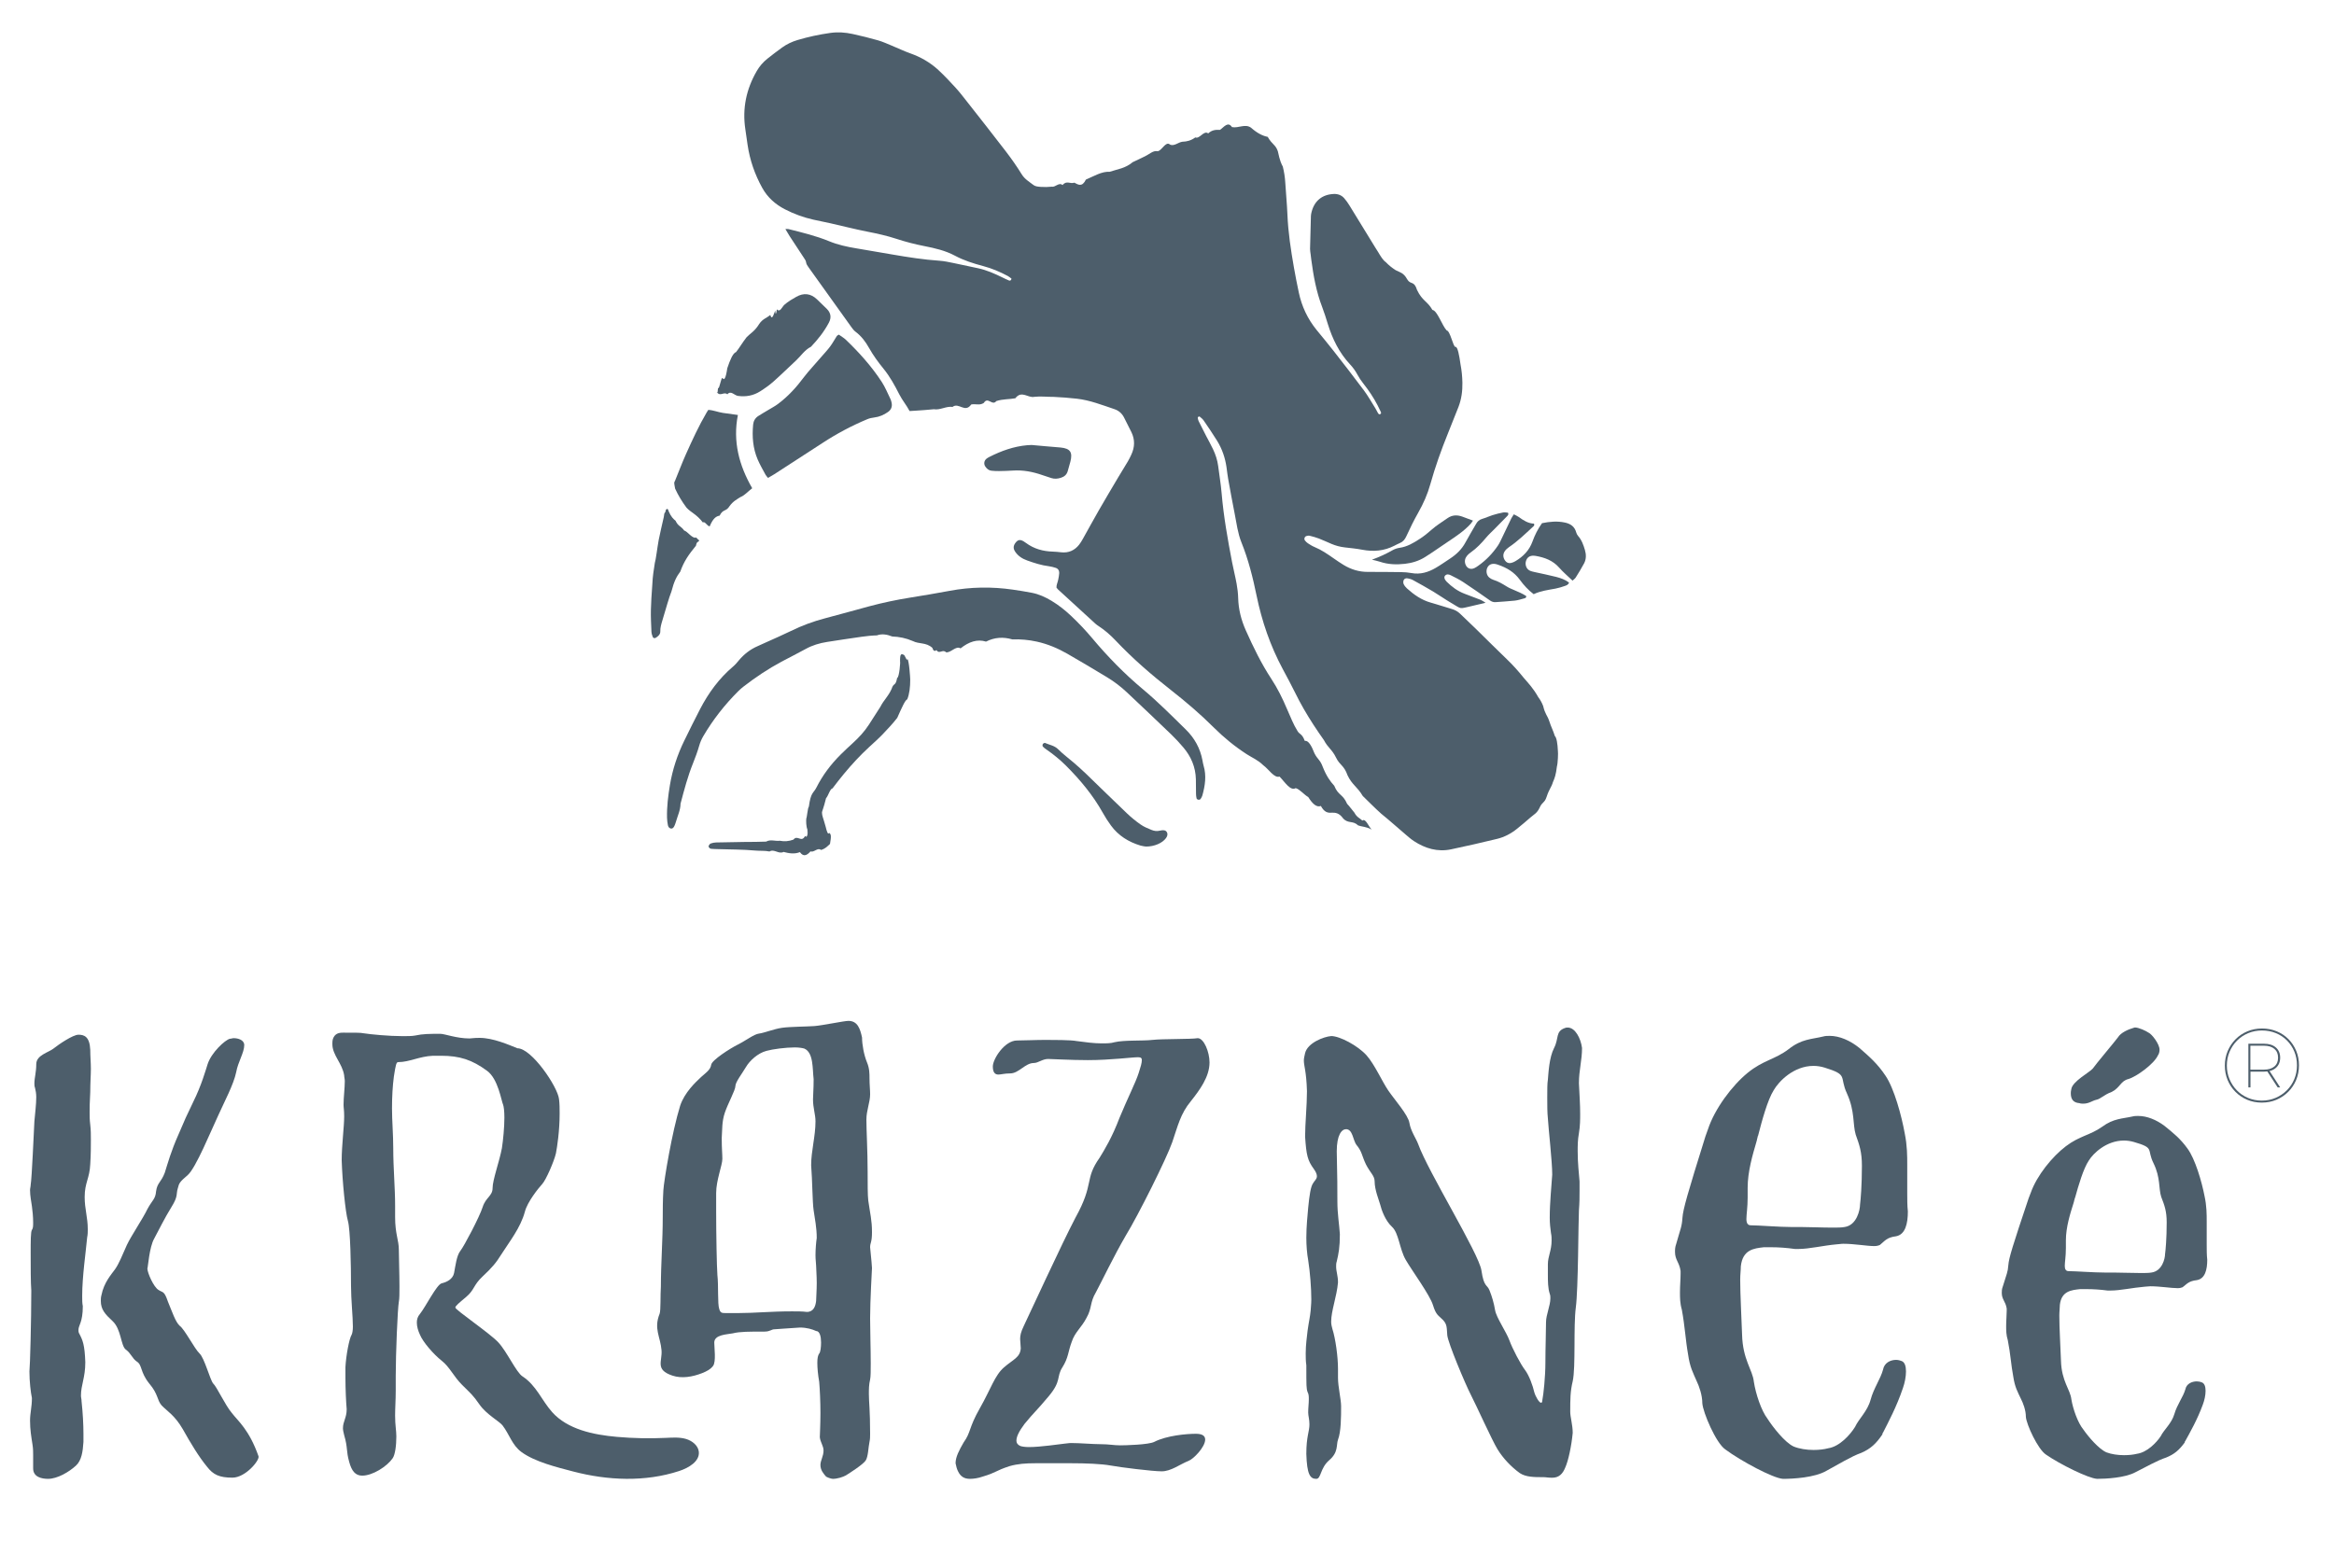 <svg viewBox="0 0 2614.47 1756.6" xmlns="http://www.w3.org/2000/svg" data-name="Слой 1" id="_Слой_1">
  <defs>
    <style>
      .cls-1 {
        fill: #4d5e6b;
      }
    </style>
  </defs>
  <path d="M2533.6,1235.45c-5.88,0-11.33-1.06-16.35-3.17-5.02-2.12-9.41-5.08-13.17-8.88-3.76-3.8-6.68-8.21-8.76-13.23-2.08-5.02-3.12-10.43-3.12-16.23s1.06-11.21,3.17-16.23c2.12-5.02,5.06-9.43,8.82-13.23,3.76-3.8,8.17-6.76,13.23-8.88,5.06-2.12,10.53-3.17,16.41-3.17s11.35,1.04,16.41,3.12c5.06,2.08,9.45,5,13.17,8.76,3.72,3.76,6.62,8.13,8.7,13.11,2.08,4.98,3.12,10.41,3.12,16.29s-1.06,11.35-3.17,16.4c-2.12,5.06-5.08,9.49-8.88,13.29s-8.21,6.76-13.23,8.88c-5.02,2.12-10.47,3.17-16.35,3.17ZM2533.6,1233.21c5.57,0,10.72-1.02,15.46-3.06,4.74-2.04,8.92-4.84,12.52-8.41,3.61-3.57,6.41-7.76,8.41-12.58,2-4.82,3-9.98,3-15.46s-.98-10.7-2.94-15.41c-1.96-4.7-4.7-8.84-8.23-12.41-3.53-3.57-7.68-6.33-12.46-8.29-4.78-1.96-9.96-2.94-15.52-2.94s-10.74,1-15.52,3c-4.78,2-8.96,4.8-12.52,8.41-3.57,3.61-6.35,7.78-8.35,12.52-2,4.74-3,9.86-3,15.35s1,10.6,3,15.35c2,4.74,4.76,8.92,8.29,12.52,3.53,3.61,7.68,6.41,12.47,8.41,4.78,2,9.92,3,15.41,3ZM2518.55,1218.4v-48.92h17.64c5.57,0,9.96,1.41,13.17,4.23,3.21,2.82,4.82,6.63,4.82,11.41s-1.61,8.58-4.82,11.41c-3.22,2.82-7.61,4.23-13.17,4.23h-15.29v17.64h-2.35ZM2520.79,1198.52h15.17c5.02,0,8.92-1.18,11.7-3.53,2.78-2.35,4.17-5.64,4.17-9.88s-1.39-7.53-4.17-9.88c-2.78-2.35-6.68-3.53-11.7-3.53h-15.17v26.81ZM2551.36,1218.4l-12.35-19.05h2.82l12.35,19.05h-2.82Z" class="cls-1"></path>
  <g>
    <path d="M60.76,1174.26c4.87-3.88,20.86-14.88,27.12-14.88s12.52,1.94,13.22,16.83c0,7.76.7,14.24.7,21.36s-.7,15.53-.7,25.88c-.7,12.3-.7,18.12-.7,23.3,0,3.88,0,7.77.7,13.59s.7,11,.7,16.83c0,7.76,0,16.18-.7,27.18-.7,16.18-6.26,20.71-6.26,36.89,0,13.59,3.48,22.65,3.48,36.24,0,2.59,0,5.82-.7,9.06-1.39,15.53-5.56,44-5.56,65.36,0,4.53,0,8.41.7,11.65,0,18.12-4.87,21.36-4.87,26.53,0,1.29,0,2.59.7,3.88,4.18,7.77,6.26,12.94,6.96,32.36,0,17.47-4.87,25.24-4.87,37.53,0,1.94.7,3.88.7,6.47,1.39,12.94,2.09,25.88,2.09,36.24v9.06c-.7,11-2.09,20.71-8.35,26.53-7.65,7.12-20.86,14.88-31.3,14.88-6.96,0-16.69-1.94-16.69-11.65v-14.88c0-3.88,0-7.12-.7-11.65-1.39-9.06-2.78-16.82-2.78-27.18,0-8.41,2.09-14.88,2.09-25.24-1.39-6.47-2.78-18.77-2.78-29.77.7-5.82,2.09-56.3,2.09-90.6-.7-9.06-.7-26.53-.7-42.06,0-12.94,0-23.94,1.39-25.88,1.39-1.94,1.39-4.53,1.39-8.41,0-5.82-.7-13.59-1.39-18.12-.7-5.18-2.09-11.65-2.09-18.12,0-1.94.7-3.88.7-5.83,1.39-7.76,3.48-58.89,4.17-71.18.7-8.41,2.09-18.77,2.09-27.18,0-3.88-.7-7.77-1.39-10.35-.7-1.94-.7-3.24-.7-5.18,0-5.82,2.09-12.3,2.09-21.36,0-10.35,13.91-12.94,20.17-18.12ZM257.59,1163.9c1.39,0,2.78-.65,4.17-.65,4.87,0,11.83,1.94,11.83,7.77,0,8.41-6.96,18.77-9.04,30.41-2.78,13.59-13.21,33-20.17,48.54-7.65,16.18-25.04,58.89-34.08,66.65-9.04,7.76-9.74,9.06-11.13,14.88-2.09,6.47.7,8.41-6.95,20.71-7.65,12.29-14.61,26.53-19.48,35.59-5.56,9.71-6.95,32.36-7.65,33.65,0,4.53,6.95,20.71,12.52,23.94,4.87,3.24,6.26.65,10.44,12.94,4.87,11.65,8.35,22.65,13.21,27.18,5.56,3.88,16.69,25.88,22.26,31.06,5.57,5.18,11.83,29.77,15.3,33.65,4.17,3.88,13.21,23.94,20.86,33,6.95,9.06,19.48,18.77,29.91,48.53,1.39,4.53-14.61,23.94-29.21,23.94s-21.56-3.24-28.51-12.29c-9.04-11-18.09-25.89-27.13-42.06-9.04-15.53-17.39-20.06-23.65-26.53-5.57-6.47-3.48-12.29-13.91-24.59-10.43-12.94-7.65-20.71-13.91-24.59-5.56-3.88-6.26-9.06-12.52-13.59-5.57-4.53-4.87-22.65-14.61-31.71-8.35-7.77-13.21-12.94-13.21-22.65,0-1.94,0-3.88.7-6.47,2.78-14.24,11.13-23.3,15.3-29.12,4.17-5.82,8.35-16.18,13.22-27.18,4.87-10.35,18.08-29.77,22.95-40.12,5.56-10.35,9.04-11,9.74-20.06,1.39-9.71,5.56-9.71,9.74-20.71,3.48-11,6.95-23.94,15.3-42.71,8.35-19.41,7.65-18.12,16.69-36.89,9.04-18.12,13.91-35.59,16-42.06,4.17-12.94,19.47-27.18,25.04-28.47Z" class="cls-1"></path>
    <path d="M385.53,1157.09c14.61,0,18.09,0,21.56.65,8.35,1.29,28.52,3.24,43.82,3.24,5.56,0,10.43,0,13.91-.65,9.04-1.94,16-1.94,28.52-1.94,4.87,0,18.08,5.18,32.69,5.18,2.09,0,4.17-.65,11.13-.65,15.3,0,32.69,7.76,42.43,11.65,16,0,45.21,43.36,46.6,56.95.7,5.18.7,11,.7,16.18,0,19.41-2.78,37.53-4.17,44.65-2.09,9.06-11.13,29.77-15.3,34.3-4.17,4.53-16.69,20.06-19.47,31.06-4.87,18.12-17.39,33.65-26.43,47.89-5.56,9.06-10.43,14.88-20.86,24.59-10.43,9.71-9.04,14.88-18.08,22.65-8.35,7.12-12.52,10.35-12.52,12.29,0,2.59,38.25,28.47,47.99,38.83,9.74,10.35,20.17,33.64,27.12,38.18,15.76,10.28,21.44,26.78,33.33,40.12,17.15,19.25,45.86,25.4,72.62,27.74,18.24,1.6,36.6,1.97,54.9,1.11,7.48-.35,15.16-.88,22.32,1.19,7.15,2.08,13.77,7.48,14.46,14.42,1.07,10.66-11.16,17.97-22.01,21.53-38.25,12.53-80.04,10.65-118.66.56-18.11-4.73-43.18-10.86-58.13-21.92-10.46-7.74-13.27-19.57-21.09-29.76-3.48-4.53-18.08-12.3-25.73-23.3-7.65-11-9.74-12.29-19.48-22-9.74-9.71-13.91-20.06-22.95-27.18-9.04-7.12-20.87-20.71-24.34-29.12-2.09-4.53-3.48-9.06-3.48-13.59,0-3.24.7-6.47,3.48-9.71,6.26-7.77,18.78-33,24.34-34.3,5.56-1.29,12.52-4.53,13.91-11.65,1.39-7.12,2.78-19.41,6.95-24.59,4.17-5.18,21.56-38.18,25.04-49.18,3.48-11,11.13-12.3,11.13-21.36s7.65-29.77,10.43-44.65c1.39-9.06,2.79-23.3,2.79-34.3,0-7.12-.7-12.3-1.39-14.24-2.09-4.53-5.56-29.12-18.08-38.18-16.69-12.29-30.6-16.82-51.47-16.82h-9.04c-15.3.65-26.43,7.12-38.95,7.12-2.09,0-2.78,2.59-4.87,16.18-1.39,10.35-2.09,22.65-2.09,35.59,0,14.24,1.39,29.12,1.39,44.65,0,22.65,2.09,44,2.09,64.71v12.29c0,19.41,4.17,25.89,4.17,36.89,0,7.76.7,26.53.7,41.42,0,7.12,0,13.59-.7,16.83-1.39,7.76-3.48,58.24-3.48,83.48v16.18c0,10.35-.7,19.41-.7,27.83,0,11,1.39,16.83,1.39,23.3,0,10.35-1.39,20.71-4.17,24.59-6.26,9.06-22.26,19.41-34.08,19.41-7.65,0-11.82-5.18-14.61-15.53-3.48-12.3-1.39-15.53-5.57-29.77-.7-2.59-1.39-5.82-1.39-7.76,0-7.77,4.18-11.65,4.18-21.36-.7-7.77-1.39-22.65-1.39-34.95v-12.3c.7-12.94,4.17-31.71,6.95-36.24.7-1.29,1.39-4.53,1.39-9.06,0-11-2.09-30.41-2.09-45.95,0-22-.7-62.77-3.48-72.48-2.78-9.71-6.26-44.65-6.96-67.95,0-16.83,2.78-37.53,2.78-49.18,0-7.12-.7-9.71-.7-12.94,0-8.41,1.39-18.77,1.39-26.53,0-2.59-.7-4.53-.7-6.47-2.09-13.59-13.21-22.65-13.21-34.95,0-2.59,0-5.18,1.39-7.76,2.78-5.18,7.65-5.18,11.82-5.18Z" class="cls-1"></path>
    <path d="M965.64,1162.61c0,7.77,2.09,19.41,5.56,27.83,2.79,6.47,2.79,12.94,2.79,17.47,0,7.77.7,12.94.7,18.12,0,9.06-4.18,18.12-4.18,28.47,0,11.65,1.39,36.24,1.39,58.24,0,13.59,0,26.53.7,32.36,2.09,14.88,4.17,22,4.17,35.59,0,11.65-2.09,11.65-2.09,16.82,1.39,13.59,2.09,22,2.09,23.3s-2.09,36.24-2.09,56.3c0,13.59.7,34.3.7,50.48,0,7.76,0,14.88-.7,18.12-1.39,5.82-1.39,11-1.39,16.18,0,9.06,1.39,18.12,1.39,44.65,0,3.24,0,5.82-.7,9.06-1.39,6.47-1.39,16.18-4.18,20.71-2.78,4.53-18.08,14.24-22.26,16.83-3.48,1.94-9.74,3.88-14.61,3.88-2.09,0-6.96-1.94-7.65-2.59-2.78-3.24-6.26-7.12-6.26-12.94,0-5.18,3.48-9.71,3.48-16.18,0-5.18-3.48-9.06-4.17-14.88,0-1.94.7-14.24.7-27.18s-.7-27.18-1.39-34.94c-1.39-7.77-2.09-15.53-2.09-21.36,0-5.18.7-8.41,2.09-10.35,1.39-1.29,2.09-7.12,2.09-12.29,0-6.47-1.39-12.94-5.56-12.94-4.17-1.94-10.43-3.88-18.08-3.88-11.82.65-27.13,1.94-28.52,1.94-3.48,0-4.87,2.59-11.13,2.59-17.39,0-27.82,0-35.47,1.94-6.26,1.29-20.86,1.29-20.86,10.35,0,5.91,2.15,21.34-1.3,26.09-2.9,3.98-7.71,6.37-12.48,8.23-10.52,4.08-22.56,6.3-33.27,2.66-19.52-6.64-11.05-15.88-12.04-28.28-1.24-15.46-8.96-24.04-2.11-41.05,1.39-3.88.7-21.36,1.39-30.41,0-25.89,2.09-51.12,2.09-78.3,0-5.82,0-18.77.7-29.77.7-11,9.74-65.36,18.78-94.48,4.87-14.88,17.39-26.53,23.65-32.36,4.17-3.88,10.44-7.76,11.13-13.59.7-5.18,20.86-18.12,29.91-22.65,9.04-4.53,18.09-11.65,23.65-12.3,5.56-.65,16.69-5.18,25.73-6.47,9.04-1.29,27.13-1.29,36.17-1.94,9.04-.65,33.39-5.82,38.25-5.82,10.43,0,13.21,9.06,15.3,18.77ZM890.53,1173.61c-10.44,0-25.04,1.94-32,3.88-9.74,2.59-18.78,11-22.95,18.12-4.17,7.12-11.82,16.83-11.82,21.36s-8.35,19.41-11.82,29.77c-3.48,10.35-2.78,18.77-3.48,28.47,0,12.29.7,17.47.7,23.3,0,7.12-6.95,23.94-6.95,38.18v20.71c0,25.24.7,62.12,1.39,71.18,1.39,12.3,0,32.36,2.09,38.18,1.39,4.53,2.78,4.53,8.35,4.53h12.52c18.78,0,36.86-1.94,60.51-1.94,6.26,0,11.82,0,16.69.65,7.65,0,9.74-6.47,10.43-12.3,0-3.24.7-11.65.7-20.06s-.7-16.18-.7-19.41c0-2.59-.7-6.47-.7-11.65,0-7.12.7-14.88,1.39-19.41,0-11.65-2.09-21.36-3.48-31.06-1.39-9.06-1.39-33.65-2.78-50.48,0-16.18,4.87-32.36,4.87-49.18,0-7.77-2.78-14.88-2.78-24.59,0-5.18.7-11,.7-22.65-1.39-11.65,0-29.77-10.43-34.3-2.09-.65-6.26-1.29-10.43-1.29Z" class="cls-1"></path>
    <path d="M1139.25,1165.85c8.35,0,20.87-.65,32-.65,7.65,0,28.52,0,34.78,1.29,9.74,1.29,19.47,2.59,27.82,2.59,5.57,0,10.44,0,14.61-1.29,11.13-2.59,31.3-1.29,42.43-2.59,11.13-1.29,43.12-.65,50.77-1.94,6.95,0,13.21,15.53,13.21,27.18,0,16.18-11.13,31.06-20.86,43.36-11.83,14.24-14.61,27.83-20.87,45.95-6.26,18.12-38.25,82.19-52.16,104.83-13.21,22.65-27.13,51.77-33.39,63.42-6.95,11.65-4.17,17.47-10.43,28.47-5.56,11-13.21,16.18-16.69,27.18-4.17,11-3.48,17.47-10.44,28.47-6.95,11-.7,14.88-15.3,32.36-14.61,17.47-16,17.47-27.13,31.06-6.26,8.41-9.04,14.24-9.04,18.77,0,2.59,1.39,4.53,4.17,5.83,1.39.65,5.56,1.29,9.74,1.29,13.21,0,34.08-3.24,40.34-3.88,1.39,0,4.18-.65,6.96-.65,9.74,0,24.34,1.29,32.69,1.29,9.74,0,15.3,1.3,22.26,1.3,5.56,0,32-.65,38.25-3.88,13.91-7.12,36.17-9.06,46.6-9.06,7.65,0,10.43,2.59,10.43,6.47,0,8.41-13.21,22-18.78,23.94-9.74,3.88-19.48,11.65-29.91,11.65s-46.6-4.53-57.03-6.47c-10.44-1.94-28.52-2.59-44.51-2.59h-39.65c-11.13,0-20.17.65-29.21,3.24-16,5.18-14.61,7.12-29.91,11.65-5.56,1.94-10.43,2.59-14.61,2.59-6.26,0-10.43-2.59-13.21-8.41-1.39-2.59-2.09-5.82-2.78-9.06,0-7.12,4.17-14.88,9.04-23.3,8.35-11.65,5.56-16.18,18.08-38.18,12.52-22,16.69-36.89,27.13-45.95,10.43-9.06,18.08-11,18.78-21.36l-.7-10.35c0-3.88.7-7.77,4.17-14.88,6.26-12.94,42.43-91.89,57.73-121.01,21.56-38.83,9.74-42.71,27.12-67.3,5.56-9.06,13.91-22.65,22.26-44.65,9.04-22,18.08-39.47,21.56-50.48,2.09-6.47,3.48-11,3.48-14.24,0-1.94-.7-3.24-4.17-3.24-6.95,0-30.6,3.24-56.34,3.24-19.47,0-39.65-1.29-44.51-1.29-6.26,0-11.13,4.53-16,4.53-9.74,0-16.69,11.65-26.43,11.65-6.26,0-10.43,1.29-13.21,1.29-3.48,0-6.26-1.94-6.26-9.06,0-8.41,13.21-29.12,27.12-29.12Z" class="cls-1"></path>
    <path d="M1491.14,1160.88c9.74,0,29.91,10.81,39.65,21.63,9.04,10.18,17.39,29.26,24.34,39.44,6.95,10.18,22.26,27.35,23.65,36.26,1.39,8.91,7.65,17.81,9.74,23.53,11.13,31.17,68.16,122.76,70.95,141.84s6.26,15.27,9.04,22.26c2.78,7,4.87,13.99,6.26,22.26,1.39,8.27,12.52,24.17,16,33.71,3.48,9.54,12.52,26.71,17.39,33.08,4.87,6.36,9.04,18.45,10.43,24.81,1.39,5.09,5.56,12.09,7.65,12.09.7,0,1.39-.64,1.39-2.55,1.39-7,3.48-26.71,3.48-42.62s.7-34.98.7-45.16c0-8.27,4.87-18.45,4.87-26.71,0-1.91,0-3.18-.7-5.09-2.09-6.36-2.09-13.99-2.09-21.63v-11.45c0-8.9,4.17-15.27,4.17-26.71,0-2.54,0-5.09-.7-8.27-.7-5.09-1.39-10.81-1.39-17.17,0-17.17,2.09-36.89,2.78-48.34,0-14.63-4.17-50.88-4.87-62.97-.7-6.36-.7-15.27-.7-23.53s0-15.9.7-19.72c.7-7.63,1.39-24.81,6.95-35.62,5.57-10.81,1.39-18.45,11.83-22.26,1.39-.64,2.09-.64,3.48-.64,8.35,0,14.61,12.09,16,22.9,0,13.99-3.48,24.81-3.48,39.44.7,15.27,1.39,23.53,1.39,34.35,0,6.36,0,13.36-1.39,21.63-1.39,7.63-1.39,13.99-1.39,20.35,0,13.36,1.39,24.81,2.09,33.71v10.18c0,7.63,0,13.36-.7,22.26-.7,12.72-.7,87.78-3.48,108.77-2.78,20.99,0,66.79-3.48,82.69-2.78,11.45-2.78,20.35-2.78,34.35,0,5.72,2.78,14.63,2.78,23.53-1.39,14.63-4.87,31.17-8.35,38.8-2.78,7-6.95,11.45-14.61,11.45-4.87,0-6.95-.64-9.74-.64-10.43,0-19.47,0-26.43-4.45-9.74-7-18.78-16.54-25.04-26.71-6.26-10.18-23.65-48.98-29.91-61.06-6.26-12.08-25.73-58.52-26.43-66.79-.7-8.27,0-12.09-4.87-17.17-4.87-5.09-7.65-5.09-11.13-16.54-3.48-11.45-23.65-38.8-30.6-50.88-6.95-12.09-7.65-29.9-15.3-36.89-7.65-7-11.82-19.08-13.21-24.81-1.39-5.09-6.26-16.54-6.26-26.08,0-6.36-4.87-9.54-9.74-19.08-4.87-10.18-4.17-13.99-10.44-21.63-4.17-5.09-4.17-17.81-11.82-17.81-4.87,0-10.43,6.36-10.43,24.81.7,29.89.7,41.34.7,55.97s2.09,25.44,2.78,36.89c0,14.63-1.39,21.63-3.48,30.53-.7,1.91-.7,3.82-.7,5.72,0,5.72,2.09,10.18,2.09,17.81-1.39,15.9-7.65,31.8-7.65,43.89,0,3.18.7,5.72,1.39,8.27,3.48,10.81,6.26,31.17,6.26,44.52v10.18c0,10.18,3.48,24.17,3.48,31.8,0,11.45,0,28.62-3.48,37.53-2.09,5.72.7,13.99-9.74,22.9-10.43,8.9-9.04,20.99-14.61,20.99-6.95,0-10.43-5.09-11.13-27.99,0-19.72,3.48-24.81,3.48-33.07,0-5.72-1.39-9.54-1.39-13.36,0-5.09.7-10.18.7-14.63,0-3.18,0-5.72-1.39-8.27-1.39-3.82-1.39-6.36-1.39-29.89-.7-4.45-.7-9.54-.7-13.36,0-10.18,1.39-18.45,2.09-25.44,1.39-10.18,2.78-15.27,3.48-22.9,0-2.55.7-6.36.7-12.09,0-12.72-1.39-30.53-3.48-43.89-1.39-7.63-2.09-16.54-2.09-25.44,0-12.72,1.39-25.44,2.09-33.71,1.39-13.99,2.78-23.53,5.56-27.35,1.39-2.54,4.18-4.45,4.18-7.63,0-1.91-.7-4.45-3.48-8.27-6.95-9.54-8.35-15.27-9.74-36.26,0-13.99,2.09-34.98,2.09-50.89-.7-22.9-3.48-27.99-3.48-34.35,0-2.54.7-5.09,1.39-8.27,2.78-11.45,20.87-18.45,29.21-19.08Z" class="cls-1"></path>
    <path d="M2049.48,1160.67c11.13,0,22.95,5.18,33.39,13.59,11.13,9.71,20.17,17.47,29.21,31.06,9.74,14.24,18.09,45.3,21.56,64.71,2.78,13.59,2.78,25.24,2.78,34.94v31.71c0,7.12,0,14.24.7,20.71,0,13.59-2.78,25.88-13.21,27.83-10.44,1.29-12.52,5.18-18.09,9.71-1.39.65-3.48,1.29-6.26,1.29-8.35,0-22.26-2.59-34.78-2.59-2.78,0-5.56.65-7.65.65-14.61,1.29-30.6,5.18-42.43,5.18h-4.17c-9.04-1.29-18.08-1.94-26.43-1.94h-8.35c-11.13,1.29-23.65,2.59-25.73,21.36,0,4.53-.7,9.06-.7,14.88,0,17.47,1.39,40.12,2.09,61.48.7,28.47,11.82,39.47,13.21,53.06,2.09,13.59,8.35,32.36,15.3,41.42,6.26,9.71,19.48,26.53,29.21,31.06,6.26,2.59,14.61,3.88,22.26,3.88,6.26,0,11.82-.65,16.69-1.94,12.52-1.94,24.34-14.88,29.91-23.94,4.17-9.06,13.91-17.47,17.39-30.41,3.48-12.94,11.13-23.3,13.91-33.65,1.39-7.76,8.35-11,14.61-11,2.09,0,4.87.65,6.26,1.29,3.48,1.29,4.87,5.82,4.87,11.65s-1.39,12.94-3.48,18.77c-6.95,20.71-16.69,38.83-22.26,49.83-.7.65-.7,1.29-.7,1.94-6.95,10.35-13.21,16.18-23.65,20.71-11.13,3.88-25.74,12.94-38.95,20.06-13.21,7.76-37.56,9.06-48.69,9.06-11.13-.65-47.3-20.06-64.69-33-10.43-7.12-25.04-41.42-25.73-51.77,0-9.06-3.48-18.77-6.26-24.59-4.18-9.71-7.65-15.53-9.74-30.41-2.78-15.53-3.48-31.06-6.95-49.83-2.09-7.12-2.09-13.59-2.09-19.41,0-7.76.7-14.24.7-20.71v-3.24c-1.39-9.71-6.26-12.3-6.26-21.36,0-2.59,0-5.18,1.39-9.06,4.87-17.47,6.26-18.77,6.95-29.12.7-9.71,5.56-26.53,25.74-91.24l2.78-7.77c7.65-23.3,27.12-49.18,44.51-63.42,17.39-14.24,30.6-14.88,45.9-26.53,14.61-11.65,25.73-11,38.95-14.24,2.09-.65,4.87-.65,6.95-.65ZM2031.4,1194.32c-22.26,0-38.95,17.47-44.51,27.18-6.96,11-13.22,34.3-17.39,50.48,0,.65-.7,1.29-.7,1.94,0,1.29-.7,1.94-.7,3.24,0,.65-.7,1.94-.7,2.59-4.17,14.24-9.74,33-9.74,51.12v11c0,11-1.39,18.77-1.39,23.94,0,4.53,1.39,7.12,4.87,7.12,8.35,0,32,1.94,45.9,1.94h11.13c9.04,0,22.95.65,34.78.65,4.87,0,9.74,0,13.21-.65,13.91-1.94,17.39-19.41,17.39-25.24.7-5.18,2.09-21.36,2.09-43.36,0-15.53-2.78-23.3-6.95-34.94-3.48-11.65-.7-25.89-9.74-45.95-9.04-19.41,2.09-20.71-25.04-29.12-4.17-1.29-8.35-1.94-12.52-1.94Z" class="cls-1"></path>
    <g>
      <path d="M2466.35,1548.87c-1.23-.53-3.68-1.06-5.52-1.06-5.52,0-11.66,2.65-12.89,9.01-2.46,8.48-9.21,16.96-12.28,27.57-3.07,10.6-11.66,17.49-15.34,24.92-4.91,7.42-15.34,18.02-26.39,19.61-4.3,1.06-9.21,1.59-14.73,1.59-6.75,0-14.11-1.06-19.64-3.18-8.59-3.71-20.25-17.49-25.77-25.45-6.14-7.42-11.66-22.8-13.5-33.93-1.23-11.13-11.05-20.15-11.66-43.47-.61-17.49-1.84-36.05-1.84-50.36,0-4.77.61-8.48.61-12.19,1.84-15.37,12.89-16.43,22.71-17.49h7.37c7.36,0,15.34.53,23.32,1.59h3.68c10.43,0,24.55-3.18,37.44-4.24,1.84,0,4.3-.53,6.75-.53,11.05,0,23.32,2.12,30.69,2.12,2.45,0,4.3-.53,5.52-1.06,4.91-3.71,6.75-6.89,15.95-7.95,9.21-1.59,11.66-11.66,11.66-22.8-.61-5.3-.61-11.13-.61-16.96v-25.98c0-7.95,0-17.49-2.46-28.63-3.07-15.9-10.43-41.35-19.02-53.01-7.98-11.13-15.96-17.49-25.78-25.45-9.2-6.89-19.64-11.13-29.46-11.13-1.84,0-4.3,0-6.14.53-11.66,2.65-21.48,2.12-34.37,11.66-13.5,9.54-25.16,10.07-40.51,21.74-15.34,11.66-32.53,32.87-39.28,51.95l-2.46,6.36c-17.8,53.01-22.09,66.8-22.71,74.75-.61,8.48-1.84,9.54-6.14,23.86-1.23,3.18-1.23,5.3-1.23,7.42,0,7.42,4.3,9.54,5.52,17.49v2.65c0,5.3-.61,10.6-.61,16.96,0,4.77,0,10.07,1.84,15.9,3.07,15.37,3.68,28.1,6.14,40.82,1.84,12.19,4.91,16.96,8.59,24.92,2.46,4.77,5.52,12.72,5.52,20.15.61,8.48,13.5,36.58,22.71,42.41,15.34,10.6,47.25,26.51,57.07,27.04,9.82,0,31.3-1.06,42.96-7.42,11.66-5.83,24.55-13.25,34.37-16.43,9.21-3.71,14.73-8.48,20.87-16.96,0-.53,0-1.06.61-1.59,4.91-9.01,13.5-23.86,19.64-40.82,1.84-4.77,3.07-10.6,3.07-15.37s-1.23-8.48-4.3-9.54ZM2314.14,1398.84v-9.01c0-14.84,4.91-30.22,8.59-41.88,0-.53.61-1.59.61-2.12,0-1.06.61-1.59.61-2.65,0-.53.61-1.06.61-1.59,3.68-13.25,9.21-32.34,15.34-41.35,4.91-7.95,19.64-22.27,39.28-22.27,3.68,0,7.36.53,11.05,1.59,23.94,6.89,14.12,7.95,22.1,23.86,7.98,16.43,5.52,28.1,8.59,37.64,3.68,9.54,6.14,15.9,6.14,28.63,0,18.02-1.23,31.28-1.84,35.52,0,4.77-3.07,19.08-15.34,20.67-3.07.53-7.37.53-11.66.53-10.43,0-22.71-.53-30.69-.53h-9.82c-12.28,0-33.14-1.59-40.51-1.59-3.07,0-4.3-2.12-4.3-5.83,0-4.24,1.23-10.6,1.23-19.62Z" class="cls-1"></path>
      <path d="M2384.1,1209.06c-8.59,2.12-9.21,9.54-18.41,14.31-9.82,3.71-12.27,7.95-17.8,9.01-4.3,1.06-7.98,4.24-14.12,4.24-1.84,0-3.07,0-4.3-.53-7.36-.53-9.82-4.77-9.82-11.13,0-1.06,0-2.12.61-4.77,1.23-8.48,20.25-18.55,23.93-22.8,3.68-5.3,25.16-30.75,28.23-34.99,3.07-5.3,11.66-9.01,17.19-10.6.61,0,1.23-.53,1.84-.53,4.3,0,12.27,3.71,15.34,5.83,3.68,1.59,12.28,12.72,12.28,19.09,0,2.12-.61,4.77-1.84,6.36-4.3,9.54-23.93,23.86-33.14,26.51Z" class="cls-1"></path>
    </g>
  </g>
  <g>
    <path d="M1536.41,929.5c-5.93-3.37-10.59-2.94-15.36-4.79-5.54-5.56-11.01-1.44-16.65-7.86-4.37-6.04-8.62-6.38-12.76-6.25-4.13.38-8.15-.32-12.03-7.52-4.71,1.88-9.42-2.38-14.13-9.95-4.7-2.66-9.4-8.72-14.07-10.03-6.02,3.47-12.06-6.78-18.11-12.96-6.06,2-12.14-8.38-18.27-12.73-6.13-6.02-12.3-8.32-18.53-12.36-13.35-8.66-25.67-18.7-36.93-29.95-15.06-15.05-31.22-28.8-47.97-41.93-21.78-17.07-42.72-35.13-61.75-55.29-5.82-6.16-12.13-11.75-19.27-16.38-1.28-.83-2.54-1.74-3.67-2.77-13.98-12.78-27.94-25.58-41.89-38.39-.55-.51-.97-1.17-1.59-1.93-.19-3.03,1.37-5.81,1.92-8.78.46-2.51,1.07-5.02,1.16-7.54.1-2.79-1.29-4.99-4.07-5.85-2.43-.75-4.92-1.45-7.44-1.76-8.45-1.04-16.47-3.65-24.42-6.49-5.4-1.93-10.14-4.93-13.4-9.81-2.37-3.56-2.22-6.59.3-9.93,2.69-3.56,5.24-4.02,9.2-1.64.88.53,1.72,1.11,2.54,1.72,8.96,6.66,19.16,9.44,30.18,9.75,3.07.09,6.13.41,9.18.75,8.34.93,15.06-1.99,20.21-8.5,1.58-2,2.9-4.22,4.15-6.45,6.02-10.71,11.86-21.51,17.98-32.16,7.14-12.43,14.47-24.74,21.78-37.07,3.52-5.95,7.22-11.78,10.74-17.73,1.43-2.42,2.64-4.97,3.83-7.52,3.92-8.37,4.16-16.81.09-25.2-2.68-5.53-5.5-10.98-8.28-16.45-2.32-4.55-5.94-7.69-10.76-9.31-13.81-4.64-27.45-10.04-42.06-11.7-4.32-.49-8.65-.9-12.99-1.24-4.34-.34-8.68-.6-13.03-.8-7.19.11-14.36-.91-21.51-.07-7.15,1.69-14.28-7.71-21.39,1.62-7.11,1.31-14.21.78-21.29,3.15-4.65,5.98-9.34-5.52-14.04,2.09-4.7,3.17-9.41.65-14.1,1.74-6.98,9.98-13.96-2.78-20.93,2.72-6.98-1.09-13.96,3.85-20.95,2.59-3.42.4-6.86.68-10.31.92s-6.89.45-10.33.71c-2.01.15-4.02.24-6.51.39-3.38-6.46-8.14-12.03-11.54-18.73-5.07-9.99-10.49-19.9-17.68-28.72-5.97-7.32-11.54-14.96-16.2-23.27-3.87-6.92-8.63-13.29-15.14-18.16-1.8-1.35-3.25-3.25-4.58-5.1-15.98-22.25-31.91-44.53-47.84-66.82-1.32-1.85-2.68-3.61-3-6.1-.21-1.65-1.4-3.24-2.37-4.72-5.31-8.15-10.7-16.25-16.02-24.39-1.51-2.32-2.86-4.74-4.76-7.92,1.77,0,2.66-.17,3.46.03,15.38,3.86,30.8,7.56,45.54,13.62,9.75,4.01,19.99,6.25,30.37,7.96,13.63,2.24,27.23,4.63,40.84,6.98,17.4,3,34.82,5.71,52.46,6.92,5.32.36,10.61,1.55,15.86,2.61,9.02,1.81,17.99,3.86,27,5.73,9.87,2.05,18.95,6.13,27.92,10.54,2.29,1.13,4.59,2.25,6.95,3.21,1.37.55,2.47.02,2.93-1.98-1.27-.94-2.57-2.15-4.08-2.96-8.82-4.71-17.95-8.61-27.68-11.18-10.88-2.88-21.58-6.26-31.61-11.62-10.71-5.73-22.48-8.45-34.3-10.76-10.56-2.07-20.95-4.74-31.17-8.1-10.72-3.52-21.68-5.93-32.74-8.1-13.8-2.71-27.43-6.23-41.15-9.33-6.49-1.46-13.03-2.68-19.51-4.15-11.03-2.5-21.63-6.41-31.64-11.57-10.63-5.48-19.4-13.25-25.32-23.92-8.4-15.16-13.98-31.26-16.48-48.42-.85-5.82-1.65-11.66-2.52-17.48-3.46-23.19,1.08-44.8,12.77-65,3.11-5.38,7.11-10.04,11.96-13.9,5.41-4.3,10.91-8.49,16.51-12.54,5.22-3.77,11-6.49,17.19-8.35,12.03-3.6,24.26-6.22,36.71-7.98,8.52-1.21,16.89-.63,25.17,1.2,9.49,2.09,18.94,4.4,28.28,7.08,5.38,1.54,10.52,3.94,15.73,6.07,6.86,2.81,13.55,6.08,20.53,8.55,11.77,4.18,22.36,10.27,31.46,18.72,6.74,6.26,13.06,12.99,19.27,19.79,4.48,4.91,8.54,10.22,12.65,15.45,14.54,18.53,29.16,37,43.47,55.71,6.37,8.33,12.43,16.94,17.92,25.86,3.36,5.47,8.57,8.44,13.28,12.07,2.01,1.55,5.28,1.79,8.03,2,4.11.31,8.21.18,12.29-.22,4.08.9,8.13-5.34,12.15-1.8,4.4-5.59,8.79-.92,13.15-2.71,4.36,2.23,8.7,5.37,12.97-3.43,8.94-3.81,17.84-9.32,26.62-8.75,8.77-2.96,17.42-3.7,25.84-10.79,4.55-2.16,9.12-4.42,13.72-6.54s9.23-6.79,13.88-5.72c4.65.18,9.33-11.78,14.04-7.53,4.7,2.42,9.43-2.66,14.17-3.12,4.75-.13,9.51-1.27,14.3-4.81,4.79,2.14,9.59-8.36,14.42-4.51,4.41-4.06,8.8-4.18,13.24-3.94,4.43-3.12,8.9-9.89,13.45-3.11,7.51,1.39,14.62-4.06,21.29.65,6.67,5.94,12.92,9.19,18.69,10.28,5.08,8.87,8.86,8.64,11.37,16.17,2.23,10.8,4.13,14.54,5.56,17.13,1.43,5.81,2.39,11.73,2.75,17.8.71,12.01,1.93,23.99,2.42,36.01.81,20.01,3.86,39.73,7.3,59.4,1.63,9.32,3.49,18.61,5.44,27.87,3.28,15.54,9.86,29.56,19.89,41.92,6.13,7.56,12.41,15,18.39,22.67,11.64,14.93,23.29,29.86,34.6,45.04,4.72,6.34,8.61,13.31,12.83,20.03.95,1.51,1.67,3.17,2.57,4.72.62,1.07,1.36,2.66,2.79,1.98,1.98-.94.74-2.59.14-3.89-.95-2.09-1.97-4.16-3.03-6.2-4.49-8.67-9.93-16.72-15.98-24.36-2.55-3.21-4.77-6.56-6.72-10.21-2.15-4.02-4.96-7.82-8.08-11.16-12.19-13.03-19.72-28.52-24.93-45.35-1.97-6.35-3.91-12.73-6.3-18.93-6.59-17.1-9.78-34.94-12.18-52.99-.27-2.03-.51-4.06-.74-6.1-.24-2.03-.68-4.07-.64-6.1.25-12.25.58-24.51.96-36.76.05-1.52.39-3.05.76-4.54,3.17-12.49,11.91-19.58,24.79-20.15,4.62-.2,8.66,1.27,11.7,4.71,2.19,2.47,4.12,5.22,5.86,8.04,9.69,15.68,19.28,31.42,28.91,47.13,1.07,1.75,2.22,3.44,3.28,5.2,2.49,4.12,5.35,9.17,8.6,11.29,3.25,3.49,6.9,6.32,10.97,8.97,4.71,2.45,8.98,2.85,12.94,10.19,3.96,6.77,7.63.94,11.13,12.17,5.91,12.3,11.61,12.34,17.13,22.19,5.52.76,10.84,17.51,16,23.01,3.93.33,7.16,18.11,9.73,18.44,2.57-.82,4.48,10.14,5.78,19.59,1.3,6.72,1.99,13.62,2.11,20.7.16,9.33-1.08,18.4-4.45,27.1-3.8,9.78-7.7,19.52-11.64,29.24-7.59,18.76-14.4,37.78-19.85,57.27-3.12,11.16-7.73,21.62-13.46,31.7-4.93,8.66-9.32,17.65-13.47,26.71-1.62,3.53-3.65,6-7.15,7.47-2.12.89-4.17,1.96-6.21,3.01-11.41,5.86-23.36,6.88-35.85,4.51-6.52-1.24-13.15-1.88-19.75-2.64-5.13-.59-10.05-1.91-14.79-3.9-4.72-1.98-9.34-4.19-14.11-6.03-3.33-1.28-6.8-2.22-10.27-3.08-1.15-.29-2.54-.06-3.71.29-2.1.62-2.98,3.33-1.64,5.02.94,1.18,2.06,2.32,3.32,3.13,2.36,1.53,4.76,3.08,7.35,4.14,7.89,3.24,14.8,8.06,21.73,12.9,3.57,2.49,7.17,4.94,10.88,7.2,8.26,5.02,17.19,7.79,26.94,7.79,12.54,0,25.09.06,37.63.25,3.82.06,7.69.35,11.44,1.05,9.9,1.85,18.78-.91,27.13-5.77,5.52-3.21,10.75-6.94,16.1-10.44,7.18-4.7,13.16-10.46,17.27-18.16,3.73-7,7.96-13.73,11.83-20.65,1.58-2.84,3.62-4.72,6.83-5.66,3.92-1.15,7.64-2.95,11.54-4.17,3.9-1.22,7.87-2.25,11.88-3.01,1.86-.35,3.88.12,5.55.2.98,2.08-.14,3.02-.94,3.86-4.61,4.79-9.31,9.5-13.97,14.24-3.22,3.27-6.67,6.36-9.61,9.87-5.12,6.11-10.54,11.85-17.09,16.47-1.45,1.02-2.88,2.18-4.03,3.52-2.49,2.91-3.36,6.28-1.99,10.01,1.6,4.36,5.64,6.13,9.89,4.21,1.61-.73,3.1-1.78,4.56-2.81,8.65-6.15,15.92-13.68,21.85-22.45,1.85-2.73,3.21-5.81,4.65-8.79,3.46-7.14,6.8-14.33,10.26-21.47.76-1.56,1.83-2.98,2.97-4.8,2.03,1.09,3.93,1.84,5.53,3.01,5.2,3.78,10.52,7.21,16.96,7.42,1.04,2.02-.31,2.81-1.13,3.56-8.65,7.96-17.06,16.21-26.87,22.82-1.85,1.25-3.64,2.9-4.83,4.77-2.1,3.31-1.79,6.86.42,10.12,1.58,2.33,3.89,3.4,6.64,2.83,1.71-.36,3.41-1.1,4.93-1.99,8.84-5.22,15.64-12.14,19.23-22.09,2.6-7.21,6.03-14.11,10.66-20.53,8.56-1.76,17.13-2.57,25.81-.67,6.23,1.36,10.76,4.48,12.5,10.98.38,1.42,1.14,2.89,2.11,3.98,4.05,4.55,5.99,10.11,7.66,15.75,1.48,5.02,1.57,10.25-.94,14.99-2.86,5.42-6.12,10.63-9.36,15.84-.76,1.23-2.1,2.1-3.57,3.51-5.19-4.99-10.51-9.45-15.03-14.6-7.05-8.02-16.18-11.33-26.2-13.1-.75-.13-1.52-.21-2.29-.24-4.46-.17-7.42,1.9-8.66,6.01-1.23,4.08.42,8.75,4.06,10.6,1.79.91,3.85,1.33,5.84,1.78,7.98,1.81,16.03,3.32,23.94,5.37,5.09,1.32,10.14,3.06,14.44,6.37-.96,2.63-3.07,3.2-4.91,3.83-3.37,1.16-6.81,2.26-10.3,2.91-8.28,1.53-16.66,2.56-24.45,6.25-6.16-4.71-11.16-10.16-15.51-16.16-6.14-8.47-14.53-13.48-24.19-16.75-.97-.33-1.94-.69-2.94-.88-4.22-.79-7.42.59-9.14,3.89-1.88,3.62-1.1,8.63,2.02,11.24,1.34,1.12,2.98,2.07,4.65,2.58,5.45,1.68,10.26,4.53,15.05,7.53,2.58,1.62,5.46,2.78,8.27,3.98,4.69,2,9.4,3.95,13.51,6.69.16,2.09-1.27,2.33-2.42,2.63-3.46.91-6.9,2.08-10.43,2.47-7.12.79-14.29,1.12-21.44,1.69-2.42.19-4.4-.5-6.41-1.91-9.84-6.91-19.7-13.82-29.73-20.44-4.47-2.95-9.31-5.35-14.11-7.74-2.03-1.01-4.46-1.69-6.4.4-1.42,1.52-.83,4.19,1.75,6.76,5.85,5.83,12.42,10.66,20.25,13.59,5.99,2.24,11.98,4.47,17.93,6.83,1.54.61,2.89,1.68,5.44,3.21-6.1,1.46-10.93,2.68-15.79,3.75-14.47,3.2-10.27,3.72-22.84-3.63-6.84-4-13.31-8.63-20.11-12.71-7.46-4.47-15.07-8.7-22.69-12.87-1.75-.96-3.82-1.48-5.8-1.86-1.84-.35-3.82.19-4.56,2.03-.51,1.27-.54,3.12.02,4.34.84,1.8,2.18,3.5,3.67,4.85,7.86,7.08,16.37,13.06,26.78,15.97,7.88,2.2,15.64,4.83,23.49,7.12,3.54,1.03,6.6,2.71,9.24,5.24,5.91,5.68,11.87,11.29,17.73,17.02,11.72,11.46,23.25,23.11,35.09,34.43,6.61,6.32,12.62,13.13,18.31,20.2,5.69,6.61,11.06,12.2,16.39,21.76,2.24,2.9,4.13,6.3,5.57,10.05,2.27,9.49,4.55,10.18,6.76,16.72,2.21,6.92,4.34,10.47,6.33,16.88,1.94,1.65,3.06,8.54,3.42,16.83.37,1.7-.02,13.71-1.1,17.26-1.11,9.39-2.55,13.28-4.43,17.47-1.88,6.32-4.21,7.68-7.09,16.55-2.33,7.21-4.93,5.46-7.88,12.27-2.94,6.22-6.23,7.41-9.93,10.65-5.01,4.38-10.09,8.68-15.27,12.86-6.65,5.38-14.13,9.38-22.44,11.38-17.16,4.12-34.34,8.16-51.62,11.74-15.11,3.13-28.92-1-41.58-9.29-3.41-2.23-6.49-4.99-9.6-7.64-4.49-3.81-8.92-7.7-13.37-11.55-4.45-3.86-8.93-7.68-13.51-11.37-7.56-6.73-14.45-13.89-20.73-19.91-6.28-10.6-11.95-12.4-17.06-23.16-4.18-11.74-8.51-10.84-12.95-19.96-4.44-9.13-8.98-10.75-13.57-19.56-4.01-5.65-7.91-11.36-11.67-17.15-7.52-11.58-14.47-23.5-20.57-35.96-4.39-8.96-9.16-17.74-13.88-26.54-13.89-25.92-23.36-53.42-29.27-82.16-4.18-20.34-9.2-40.41-16.98-59.72-4.15-10.3-5.42-21.3-7.56-32.08-2.58-13.05-4.97-26.13-7.33-39.22-.77-4.28-1.2-8.61-1.82-12.92-1.52-10.52-4.9-20.43-10.45-29.47-4.82-7.84-10.05-15.44-15.25-23.04-1.12-1.63-2.84-2.87-4.36-4.2-.25-.22-1.03-.09-1.4.15-.38.24-.81.85-.75,1.22.2,1.23.42,2.51.96,3.62,2.71,5.51,5.5,10.98,8.31,16.44,2.58,5,5.37,9.9,7.78,14.98,2.87,6.03,4.97,12.34,5.83,19.01,1.31,10.15,2.98,20.26,3.86,30.45,2.23,26.06,6.81,51.75,11.74,77.39,1.55,8.04,3.6,15.98,5.05,24.03.95,5.27,1.61,10.65,1.75,16,.33,12.76,3.42,24.77,8.6,36.35,8.37,18.71,17.29,37.11,28.58,54.29,6.9,10.51,12.46,21.75,17.35,33.33,1.89,4.48,3.88,8.92,5.84,13.37,1.82,4.13,3.88,8.1,6.23,11.9,2.35,3.79,5,2.7,7.99,10.79,3.92-.75,7.52,5.31,10.85,13.92,3.33,6.79,6.39,7.21,9.23,15.05,4,10.15,8.34,16.39,12.94,21.34,4.6,11.34,9.45,8.85,14.47,20.33,2.56,2.53,5.24,6.57,8.07,9.76,2.83,5.33,5.82,5.98,8.98,8.93,3.59-2.96,6.93,6.68,10.39,10.07Z" class="cls-1"></path>
    <path d="M1133.89,716.41c-9.91-2.9-19.72-2.42-29.38,2.5-9.66-3.03-19.18.11-28.53,7.59-5.22-3.34-10.79,5.17-16.26,4.38-3.84-3.94-7.56,2.64-10.66-2.45-1.16.66-3.05,2.49-4.67-2.52-7.19-6.45-14.56-3.89-22.07-7.69-7.5-3.23-15.14-4.78-22.84-5.04-5.78-2.26-11.51-3.36-17.23-1.24-5.72.14-11.42.75-17.14,1.56-12.92,1.84-25.82,3.76-38.71,5.8-8.37,1.33-16.4,3.69-23.91,7.86-8.95,4.96-18.14,9.47-27.16,14.3-14.92,8-28.95,17.39-42.34,27.74-2.02,1.56-3.98,3.24-5.79,5.04-15.32,15.24-28.56,32.12-39.49,50.78-1.94,3.32-3.4,6.77-4.48,10.53-1.91,6.62-4.3,13.13-6.88,19.53-5.96,14.75-9.98,30.08-14.03,45.41-.08,7.28-3.32,13.76-5.25,20.57-.42,1.47-.98,2.92-1.6,4.32-1,2.27-2.39,3.28-3.94,2.98-2.05-.4-3.03-1.98-3.37-3.75-.53-2.75-.92-5.56-.98-8.35-.29-12.33,1.23-24.52,3.25-36.65,2.89-17.29,8.31-33.77,15.98-49.5,5.83-11.96,11.72-23.9,17.86-35.7,9.42-18.1,21.28-34.35,36.97-47.62,2.33-1.97,4.32-4.37,6.28-6.72,5.84-7.01,12.82-12.45,21.21-16.09,3.28-1.42,6.53-2.95,9.79-4.43,9.08-4.13,18.27-8.04,27.21-12.44,12.45-6.13,25.33-10.91,38.76-14.4,16.58-4.3,33.04-9.07,49.6-13.47,14.84-3.94,29.84-7.13,45.01-9.56,14.89-2.39,29.77-4.88,44.6-7.66,23.63-4.44,47.31-4.77,71.06-1.32,7.08,1.03,14.15,2.17,21.18,3.53,7.87,1.53,15.04,4.83,21.91,8.95,8.15,4.89,15.5,10.77,22.36,17.29,8.17,7.76,15.93,15.92,23.18,24.56,17.31,20.65,36.07,39.91,56.74,57.17,16.94,14.14,32.41,29.79,48.13,45.19,9.79,9.59,16.15,21.04,18.68,34.56.38,2.01.69,4.05,1.28,6,3.37,11.26,1.67,22.31-1.36,33.29-.39,1.43-1.2,2.81-2.07,4.03-1.01,1.42-4.04.92-4.45-.75-.42-1.71-.58-3.5-.61-5.27-.11-5.37-.01-10.75-.15-16.12-.34-13.59-5.36-25.42-14.07-35.68-4.3-5.07-8.83-9.99-13.62-14.59-16.42-15.79-32.96-31.47-49.55-47.08-6.91-6.5-14.47-12.25-22.61-17.15-14.69-8.84-29.39-17.66-44.26-26.18-10.69-6.12-21.99-10.87-34.11-13.54-4.53-1-9.08-1.7-13.65-2.11-4.57-.41-9.17-.54-13.8-.38Z" class="cls-1"></path>
    <path d="M939.59,374.92c2.74,1.98,5.67,3.61,8.01,5.86,14.96,14.39,28.79,29.8,40.15,47.21,3.88,5.95,6.56,12.69,9.7,19.11.66,1.36,1.06,2.88,1.35,4.37.81,4.17-.53,7.59-3.98,10.07-4.64,3.33-9.9,5.59-15.47,6.24-2.86.33-5.43.92-8,2-17.49,7.33-34.15,16.19-50.02,26.58-17.96,11.76-36.02,23.38-54.05,35.04-2.12,1.37-4.35,2.57-6.96,4.1-1.05-1.33-2.14-2.36-2.81-3.61-3.02-5.63-6.27-11.17-8.78-17.03-5.36-12.51-6.38-25.71-5.09-39.12.38-3.98,2.28-7.35,5.71-9.57,3.63-2.34,7.41-4.47,11.11-6.72,3.7-2.25,7.59-4.26,11.04-6.85,11.35-8.49,20.79-18.86,29.21-30.23,2.73-3.68,5.83-7.08,8.83-10.56,3.67-4.26,7.43-8.44,11.12-12.68,3.16-3.64,6.48-7.15,9.34-11.02,2.72-3.69,4.92-7.76,7.4-11.64.25-.39.8-.58,2.2-1.55Z" class="cls-1"></path>
    <path d="M802.84,439.21c.53.94.85,3.38,1.46-4.41,1.71,1.74,3.43-12.93,5.16-11.15,1.73,2.73,3.47.82,5.24-11.11,2.97-8.84,6.21-16.88,9.79-18.03,3.58-4.41,7.48-11.17,11.78-16.59,4.3-4.55,9-6.51,14.14-14.88,3.98-5.92,8.23-6.5,12.49-10.17,1.98,7.8,4.69-3.61,5.53-4.94.17,5.12,1.11,4.43,1.75-1.28,3.65,3.75,5.69-2.54,8.38-5.08,4.41-3.86,8.71-6.32,13.37-8.96,8.29-4.71,16.19-3.92,23.22,2.78,3.71,3.53,7.41,7.07,11.02,10.69,4.51,4.53,5.37,9.67,2.34,15.41-5.31,10.05-12.27,18.85-20.08,27.04-7.08,3.53-11.2,10.29-16.78,15.44-8.46,7.82-16.64,15.94-25.27,23.58-4.57,4.05-9.64,7.62-14.81,10.9-7.61,4.84-16.05,6.42-25.03,5.14-3.92-.56-7.84-6.47-11.79-1.77-3.95-3.43-7.91,3.16-11.92-2.62Z" class="cls-1"></path>
    <path d="M826.57,464.98c-5.86,29.61,1.29,56.44,16.03,82.09-4.52,3.39-8.83,8.31-13.01,9.8-4.21,2.69-8.39,4.75-12.4,10.27-3.82,6.37-7.48,3.04-11.06,10.62-3.72.7-7.26,2.58-11.14,11.97-2.79.05-5.31-6.09-7.62-4.29-7.18-9.38-13.26-11.01-18.4-16.66-5.14-6.9-9.34-13.88-12.74-21.33-1.32-7.42-1.29-6.29-.06-8.83,2.05-4.96,4.01-9.96,6-14.94s4.03-9.94,6.23-14.84c7.12-15.85,14.35-31.66,23.16-46.67.51-.87,1.08-1.71,1.85-2.91,5.55.29,10.79,2.53,16.27,3.37,5.52.85,11.06,1.54,16.88,2.34Z" class="cls-1"></path>
    <path d="M1012.94,734.09c2.25,3.59,3.02,7.31,3.46,3.98,2,2.49,3.14,20.61,3.2,23.31.06,8.55-.97,16.51-3.32,22.2-2.35.75-6.01,9.13-11.22,20.79-2.51,3.22-5.17,6.33-7.91,9.37-2.74,3.05-5.55,6.02-8.38,8.97-4.78,4.98-9.98,9.57-15.06,14.25-10.21,9.4-19.58,19.54-28.39,30.18-4.4,5.32-8.66,10.77-12.81,16.31-2.6.04-5,8.93-7.18,10.89-3.09,12.44-4.56,14.48-4.57,16.06,0,3.83,1.44,5.98,4.2,16.19,1.16,5.07,2.66,9.21,3.78,6.68,2.29,1.19,2.56,3.65,1,12.35-1.57,1.39-4.97,5.41-10.05,6.74-3.89-3.1-7.82,3.18-11.77,1.59-3.95,4.56-7.92,6.46-11.88.85-6.1,2.47-12.24,1.37-18.37-.22-5.23,2.88-10.46-3.71-15.69-.49-5.23-1.1-10.45-.54-15.69-1.03-14.25-1.34-28.63-1.16-42.96-1.65-2.3-.08-4.6-.1-6.88-.35-1.5-.16-3.09-2.07-2.63-3.26.41-1.06,1.35-2.3,2.35-2.67,1.88-.7,3.96-1.1,5.98-1.15,10.74-.27,21.49-.41,32.23-.58,3.96-.06,7.93-.05,11.9-.08,3.97-.03,7.93-.09,11.89-.29,5.11-2.83,10.21-.25,15.31-.98,5.1,1.02,10.2.63,15.3-1.25,4.62-5.86,8.97,4,13.08-4.15,2.37,3.41,3.27-3.75,2.82-5.68-.09,9.33-.1,1.67-.25-1.51-1.4-3.25-1.62-9.6-1.18-12.86.44,1.27,1.54-11.91,2.8-12.7,2.24-16.59,5.09-14.72,8.52-21.53,6.85-13.62,16-25.8,27.06-36.84,4.53-4.52,9.24-8.86,13.96-13.18,6.64-6.08,12.72-12.66,17.63-20.21,4.32-6.65,8.61-13.32,12.86-20.02,4.26-8.31,8.48-11.04,12.66-20.14,2.42-7.71,4.31-2.27,6.21-12.32,2.57-.81,3.73-19.03,3.3-17.95-.26-9.74,1.31-9.53,4.71-7.63Z" class="cls-1"></path>
    <path d="M783.34,605.41c-1.39,3.02-2.56.2-3.77,6.08-7.97,9.73-13.38,17.24-17.52,28.97-4.14,5.42-7.02,11.01-9.93,22.31-2.91,7.36-5.84,18.17-10.09,32.24-1.23,4.1-2.53,8.18-2.39,12.69.09,3.06-2.51,5.45-5.22,7.02-1.16.67-2.74.26-3.26-1.06-.73-1.87-1.35-3.89-1.43-5.87-.34-8.18-.82-16.38-.61-24.55.23-8.79.72-16.47,1.45-26.28.73-14.46,1.72-17,2.93-26.08,1.22-3.79,2.67-16.67,4.36-25.89,1.68-8.69,3.59-16.09,5.71-25.69.67-7.1,1.5-2.79,2.2-7.82,2.02-2.51,2.6-.82,3.3,1.51,2.61,6.13,5.26,8.54,7.7,10.54,2.8,6.21,6.01,5.82,9.63,10.91,3.62,1.07,7.64,7.37,12.05,8.15,1.54-1.55,3,2.23,4.88,2.84Z" class="cls-1"></path>
    <path d="M1283.58,948.54c-1.03-.18-3.61-.36-6.03-1.09-13.32-4.03-24.71-11.03-33.03-22.39-3.31-4.52-6.38-9.27-9.11-14.17-11.05-19.83-25.4-37.06-41.38-53.02-6.7-6.7-14.07-12.63-21.84-18.05-1.45-1.01-2.95-2.06-4.09-3.39-.47-.55-.38-2.09.06-2.78.44-.68,1.9-1.43,2.49-1.17,5.01,2.2,10.57,2.9,14.82,7.21,5.37,5.43,11.65,9.95,17.44,14.98,4.63,4.02,9.22,8.1,13.63,12.35,15.27,14.72,30.38,29.62,45.74,44.25,4.79,4.56,9.98,8.81,15.4,12.59,3.71,2.59,8.06,4.38,12.3,6.09,2.81,1.13,5.92,1.64,9.03.82.74-.19,1.5-.3,2.26-.4,2.41-.31,4.76-.11,5.94,2.35,1.1,2.3.26,4.47-1.17,6.44-3.92,5.42-12.95,9.48-22.47,9.4Z" class="cls-1"></path>
    <path d="M1155.58,498.59c4.64.42,9.74.9,14.83,1.34,5.86.51,11.73.9,17.59,1.49,10.88,1.08,13.75,5.28,10.98,15.97-.9,3.46-1.94,6.89-2.9,10.34-1.12,4.08-3.83,6.41-7.82,7.66-3.54,1.1-7,1.43-10.54.29-3.41-1.1-6.81-2.19-10.19-3.37-10.73-3.75-21.7-5.84-33.14-5.04-5.1.36-10.23.47-15.34.55-2.8.04-5.63-.1-8.42-.38-3.01-.3-5.16-2.16-6.82-4.53-2.07-2.95-1.54-6.69,1.22-8.94.98-.8,2.12-1.43,3.25-2.01,13.33-6.76,27.22-11.75,42.23-13.1,1.53-.14,3.06-.17,5.06-.27Z" class="cls-1"></path>
    <path d="M1536.79,627.13c8-2.89,15.61-6.38,22.98-10.56,2.4-1.36,5.2-2.34,7.92-2.73,8.65-1.22,15.86-5.59,22.91-10.19,4.69-3.06,9.1-6.62,13.29-10.35,5.38-4.79,11.54-8.42,17.37-12.57,5.33-3.79,10.86-3.98,16.73-1.88,3.84,1.38,7.65,2.85,11.97,4.46-.95,1.35-1.65,2.6-2.59,3.63-7.31,8.01-16.25,13.95-25.2,19.9-8.72,5.8-17.22,11.94-26.09,17.48-6.78,4.23-14.45,6.53-22.38,7.43-9.46,1.07-18.87.75-28.04-2.36-2.88-.97-5.9-1.52-8.86-2.27Z" class="cls-1"></path>
  </g>
</svg>